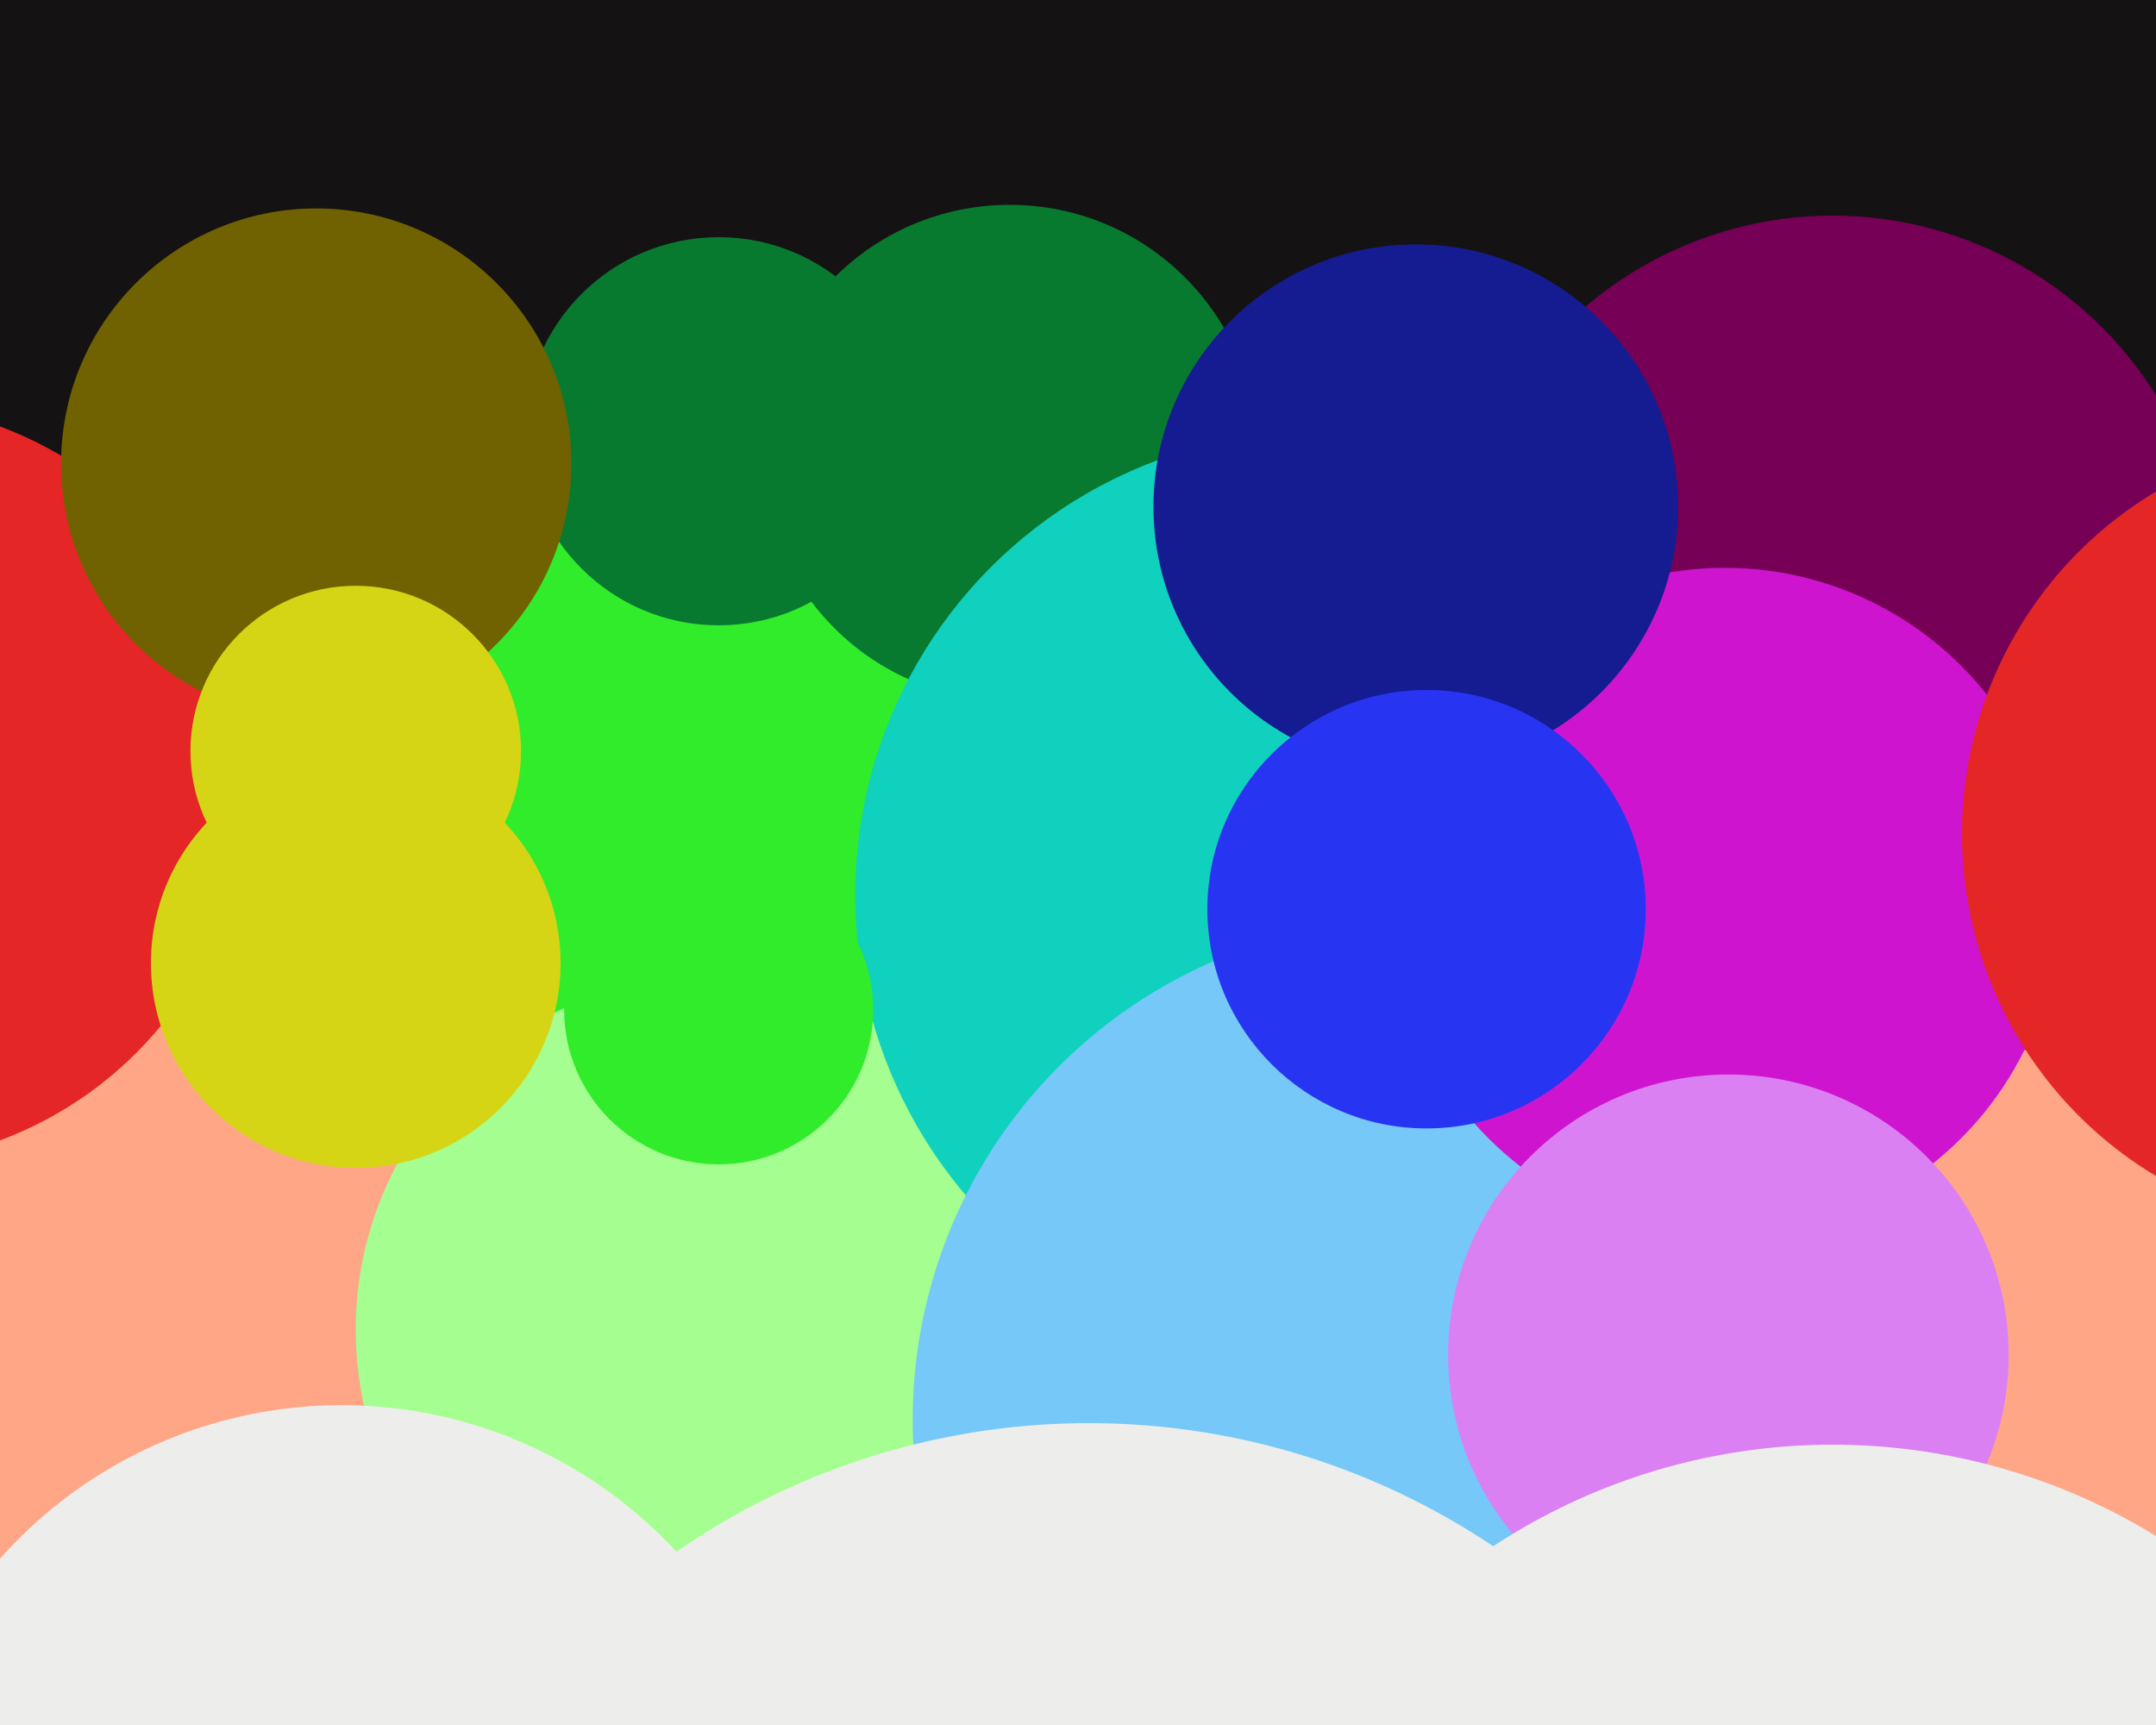 <svg xmlns="http://www.w3.org/2000/svg" width="600px" height="480px">
  <rect width="600" height="480" fill="rgb(255,166,135)"/>
  <circle cx="470" cy="-448" r="746" fill="rgb(21,18,19)"/>
  <circle cx="203" cy="212" r="115" fill="rgb(49,236,43)"/>
  <circle cx="-37" cy="218" r="106" fill="rgb(228,38,39)"/>
  <circle cx="197" cy="370" r="98" fill="rgb(164,255,144)"/>
  <circle cx="281" cy="126" r="69" fill="rgb(7,122,47)"/>
  <circle cx="510" cy="166" r="106" fill="rgb(117,0,86)"/>
  <circle cx="200" cy="120" r="54" fill="rgb(7,122,47)"/>
  <circle cx="95" cy="518" r="127" fill="rgb(237,238,235)"/>
  <circle cx="367" cy="249" r="129" fill="rgb(16,208,190)"/>
  <circle cx="393" cy="395" r="139" fill="rgb(117,200,248)"/>
  <circle cx="480" cy="251" r="93" fill="rgb(207,20,207)"/>
  <circle cx="99" cy="268" r="57" fill="rgb(214,213,21)"/>
  <circle cx="481" cy="377" r="78" fill="rgb(219,128,243)"/>
  <circle cx="200" cy="281" r="43" fill="rgb(49,236,43)"/>
  <circle cx="303" cy="598" r="202" fill="rgb(237,238,235)"/>
  <circle cx="394" cy="141" r="73" fill="rgb(21,27,145)"/>
  <circle cx="397" cy="253" r="61" fill="rgb(39,53,242)"/>
  <circle cx="510" cy="574" r="172" fill="rgb(237,238,235)"/>
  <circle cx="657" cy="232" r="111" fill="rgb(228,38,39)"/>
  <circle cx="88" cy="129" r="71" fill="rgb(112,98,0)"/>
  <circle cx="99" cy="209" r="46" fill="rgb(214,213,21)"/>
</svg>